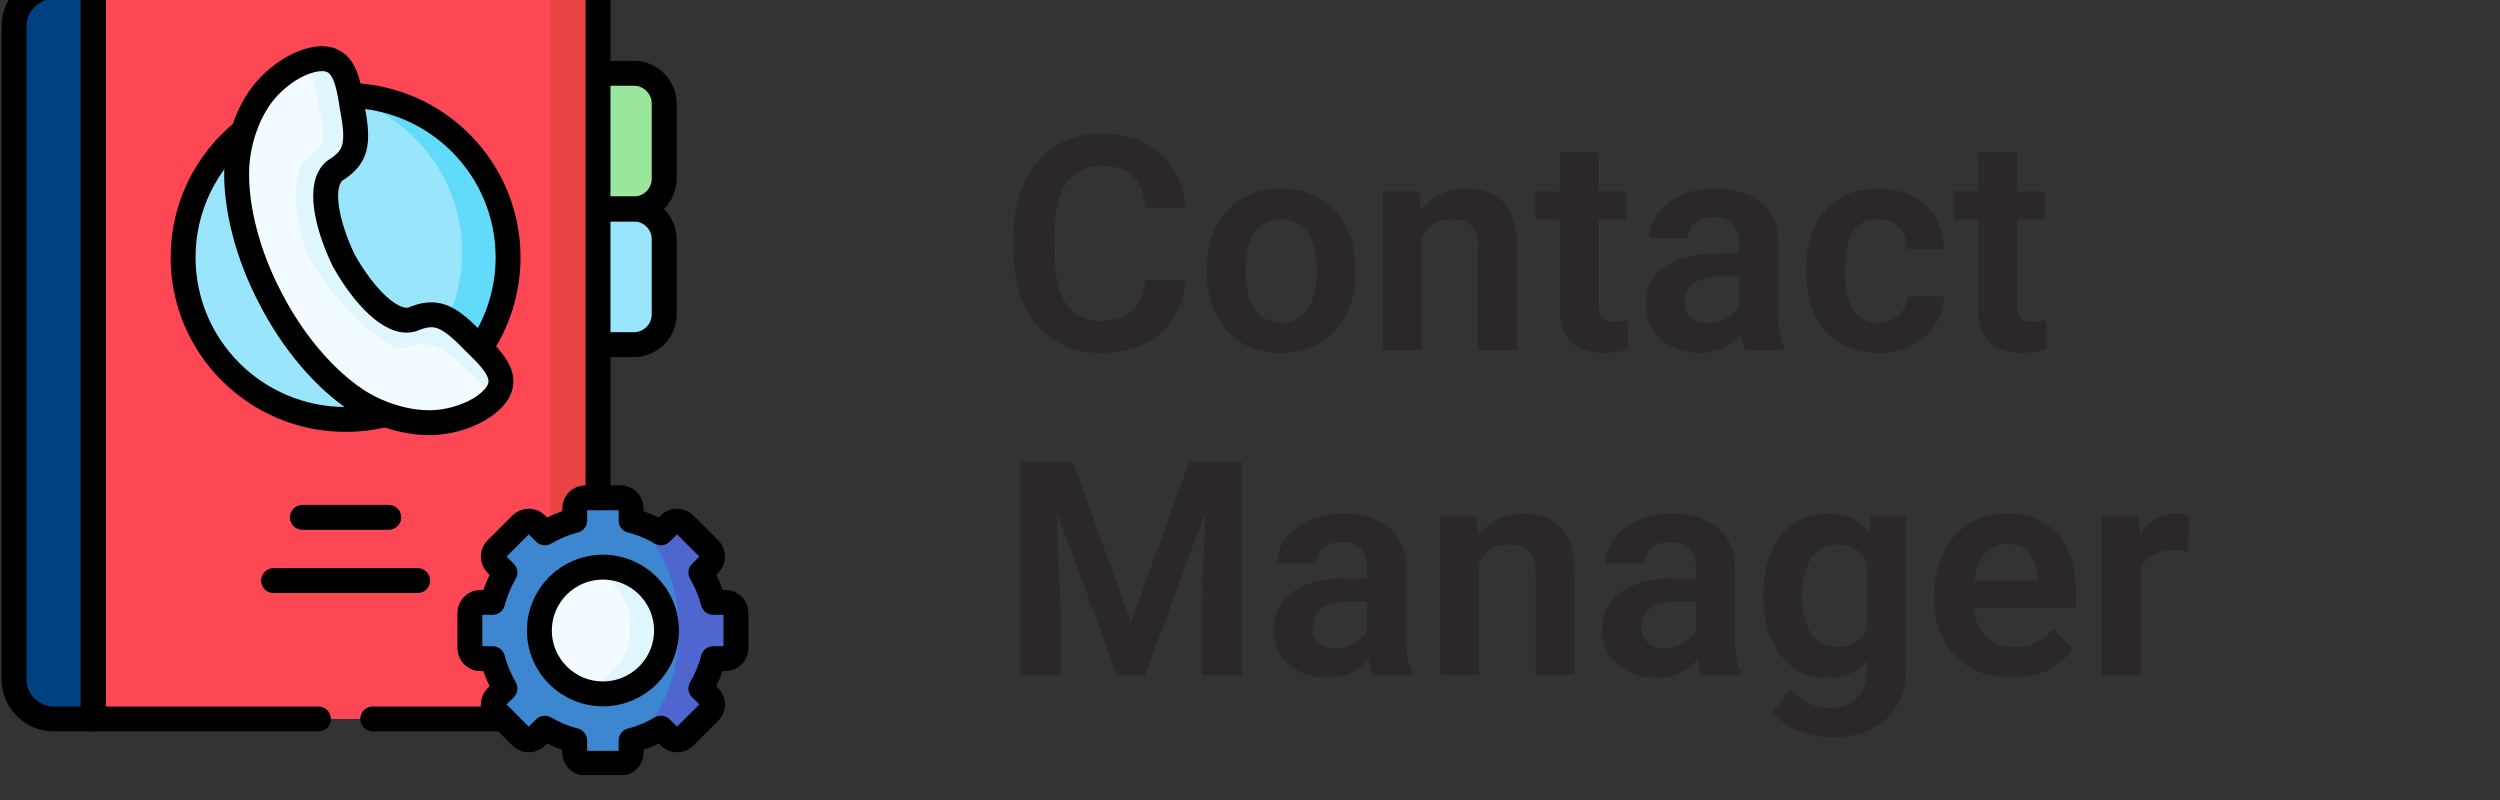 <svg width="100" height="32" viewBox="0 0 100 32" fill="none" xmlns="http://www.w3.org/2000/svg">
<rect x="0" y="0" width="100" height="32" fill="#333333" stroke="none"/>
<g clip-path="url(#clip0_17204_10110)">
<g clip-path="url(#clip1_17204_10110)">
<path fill-rule="evenodd" clip-rule="evenodd" d="M3.728 28.758L6.022 14.519L3.728 -0.533H2.145C1.275 -0.533 0.562 0.177 0.562 1.045V27.179C0.562 28.047 1.275 28.758 2.145 28.758L3.728 28.758Z" fill="#004281"/>
<path fill-rule="evenodd" clip-rule="evenodd" d="M22.799 8.359L24.063 9.167L25.353 8.359C26.019 8.359 26.566 7.815 26.566 7.149V4.142C26.566 3.476 26.019 2.932 25.353 2.932H22.799V8.359Z" fill="#9BE69D"/>
<path fill-rule="evenodd" clip-rule="evenodd" d="M25.353 8.359H22.799V13.787H25.353C26.019 13.787 26.566 13.241 26.566 12.577V9.569C26.566 8.904 26.019 8.359 25.353 8.359Z" fill="#99E6FC"/>
<path fill-rule="evenodd" clip-rule="evenodd" d="M23.921 -0.533H3.729V28.758H23.921V19.676V-0.533Z" fill="#FD4755"/>
<path fill-rule="evenodd" clip-rule="evenodd" d="M22.018 -0.533V22.451C22.323 22.293 22.648 22.168 22.989 22.081V21.595C22.989 21.363 23.179 21.174 23.412 21.174H23.92V13.787V8.359V2.932V-0.533H22.018Z" fill="#E94444"/>
<path fill-rule="evenodd" clip-rule="evenodd" d="M7.324 10.295C7.324 13.876 10.234 16.778 13.823 16.778C17.413 16.778 20.323 13.876 20.323 10.295C20.323 6.715 17.413 3.813 13.823 3.813C10.234 3.813 7.324 6.715 7.324 10.295Z" fill="#99E6FC"/>
<path d="M3.728 -0.533H2.145C1.275 -0.533 0.562 0.177 0.562 1.045V27.179C0.562 28.047 1.275 28.758 2.145 28.758H3.728L3.728 -0.533Z" stroke="black" stroke-width="0.996" stroke-miterlimit="10" stroke-linecap="round" stroke-linejoin="round"/>
<path d="M12.096 20.693H15.55" stroke="black" stroke-width="0.996" stroke-miterlimit="10" stroke-linecap="round" stroke-linejoin="round"/>
<path d="M10.943 23.223H16.706" stroke="black" stroke-width="0.996" stroke-miterlimit="10" stroke-linecap="round" stroke-linejoin="round"/>
<path fill-rule="evenodd" clip-rule="evenodd" d="M13.608 3.816C16.413 4.536 18.484 7.074 18.484 10.095C18.484 13.603 15.69 16.461 12.201 16.574C12.72 16.707 13.263 16.778 13.825 16.778C17.415 16.778 20.324 13.876 20.324 10.295C20.324 6.715 17.415 3.813 13.825 3.813C13.752 3.813 13.679 3.814 13.608 3.816Z" fill="#62DBFB"/>
<path d="M14.01 3.815C17.514 3.914 20.323 6.777 20.323 10.295C20.323 11.638 19.913 12.886 19.213 13.92" stroke="black" stroke-width="0.996" stroke-miterlimit="10" stroke-linecap="round" stroke-linejoin="round"/>
<path d="M9.737 5.254C8.265 6.443 7.324 8.259 7.324 10.295C7.324 13.876 10.234 16.777 13.824 16.777C14.374 16.777 14.909 16.709 15.42 16.58" stroke="black" stroke-width="0.996" stroke-miterlimit="10" stroke-linecap="round" stroke-linejoin="round"/>
<path fill-rule="evenodd" clip-rule="evenodd" d="M10.819 11.929C11.702 13.661 12.98 15.151 14.24 15.989C15.073 16.546 16.334 16.994 17.501 16.893C18.132 16.838 18.853 16.608 19.355 16.252C20.704 15.3 19.782 14.473 18.913 13.626C17.902 12.581 17.407 12.388 16.488 12.776C15.659 13.02 14.526 11.81 13.749 10.416C13.055 8.979 12.717 7.358 13.398 6.823C14.243 6.298 14.371 5.783 14.1 4.355C13.908 3.161 13.762 1.933 12.206 2.48C11.625 2.684 11.019 3.139 10.611 3.621C9.854 4.514 9.494 5.799 9.467 6.8C9.428 8.309 9.909 10.21 10.819 11.929Z" fill="#F2FBFF"/>
<path fill-rule="evenodd" clip-rule="evenodd" d="M12.777 4.355C12.949 5.299 13.132 5.783 12.285 6.307C11.606 6.842 11.732 8.979 12.427 10.416C13.203 11.81 15.391 14.161 16.223 13.915C17.139 13.528 17.825 13.911 18.837 14.956C19.253 15.362 19.493 15.575 19.677 15.988C20.532 15.144 19.701 14.393 18.914 13.626C17.903 12.581 17.407 12.388 16.489 12.776C15.66 13.02 14.526 11.81 13.75 10.416C13.056 8.979 12.718 7.358 13.398 6.823C14.244 6.298 14.372 5.783 14.1 4.355C13.908 3.161 13.762 1.933 12.207 2.48C12.175 2.491 12.144 2.503 12.112 2.516C12.555 2.845 12.658 3.607 12.777 4.355Z" fill="#DFF6FD"/>
<path d="M10.819 11.929C9.909 10.21 9.428 8.309 9.467 6.8C9.494 5.799 9.854 4.514 10.611 3.621C11.02 3.139 11.625 2.684 12.206 2.48C13.762 1.933 13.908 3.161 14.1 4.355C14.371 5.783 14.243 6.298 13.398 6.823C12.717 7.358 13.055 8.979 13.749 10.416C14.526 11.81 15.659 13.02 16.488 12.776C17.407 12.388 17.902 12.581 18.913 13.626C19.782 14.473 20.703 15.3 19.355 16.252C18.853 16.608 18.132 16.838 17.501 16.893C16.334 16.994 15.073 16.546 14.24 15.989C12.98 15.151 11.702 13.661 10.819 11.929Z" stroke="black" stroke-width="0.996" stroke-miterlimit="10" stroke-linecap="round" stroke-linejoin="round"/>
<path d="M24.139 2.932H25.354C26.02 2.932 26.567 3.476 26.567 4.142V7.149C26.567 7.815 26.02 8.359 25.354 8.359H24.139" stroke="black" stroke-width="0.996" stroke-miterlimit="10" stroke-linecap="round" stroke-linejoin="round"/>
<path d="M24.139 8.359H25.354C26.02 8.359 26.567 8.904 26.567 9.569V12.577C26.567 13.241 26.02 13.787 25.354 13.787H24.139" stroke="black" stroke-width="0.996" stroke-miterlimit="10" stroke-linecap="round" stroke-linejoin="round"/>
<path fill-rule="evenodd" clip-rule="evenodd" d="M26.438 21.313C26.07 21.095 25.671 20.927 25.244 20.819V20.333C25.244 20.101 25.055 19.912 24.823 19.912H23.411C23.179 19.912 22.989 20.101 22.989 20.333V20.819C22.564 20.927 22.163 21.095 21.795 21.313L21.451 20.969C21.285 20.805 21.017 20.805 20.852 20.969L19.854 21.965C19.69 22.128 19.69 22.397 19.854 22.56L20.198 22.904C19.982 23.271 19.813 23.671 19.704 24.095H19.218C18.985 24.095 18.795 24.284 18.795 24.516V25.925C18.795 26.157 18.985 26.346 19.218 26.346H19.704C19.813 26.77 19.982 27.17 20.198 27.537L19.854 27.881C19.69 28.044 19.69 28.313 19.854 28.476L20.852 29.471C21.017 29.636 21.285 29.636 21.451 29.471L21.795 29.128C22.163 29.346 22.564 29.514 22.989 29.622V30.108C22.989 30.34 23.179 30.529 23.411 30.529H24.823C25.055 30.529 25.244 30.34 25.244 30.108V29.622C25.671 29.514 26.07 29.346 26.438 29.128L26.783 29.471C26.948 29.636 27.216 29.636 27.381 29.471L28.38 28.476C28.543 28.313 28.543 28.044 28.38 27.881L28.035 27.537C28.253 27.17 28.421 26.77 28.529 26.346H29.017C29.248 26.346 29.438 26.157 29.438 25.925V24.516C29.438 24.284 29.248 24.095 29.017 24.095H28.529C28.421 23.671 28.253 23.271 28.035 22.904L28.38 22.56C28.543 22.397 28.543 22.128 28.38 21.965L27.381 20.969C27.216 20.805 26.948 20.805 26.783 20.969L26.438 21.313Z" fill="#3C87D0"/>
<path fill-rule="evenodd" clip-rule="evenodd" d="M21.576 25.22C21.576 26.621 22.715 27.755 24.118 27.755C25.521 27.755 26.66 26.621 26.66 25.22C26.66 23.82 25.521 22.686 24.118 22.686C22.715 22.686 21.576 23.82 21.576 25.22Z" fill="#F2FBFF"/>
<path fill-rule="evenodd" clip-rule="evenodd" d="M25.223 25.092C25.223 26.322 24.345 27.346 23.182 27.578C23.471 27.693 23.787 27.755 24.118 27.755C25.521 27.755 26.66 26.621 26.66 25.22C26.66 23.82 25.521 22.686 24.118 22.686C23.945 22.686 23.779 22.702 23.617 22.734C24.556 23.106 25.223 24.022 25.223 25.092Z" fill="#DFF6FD"/>
<path fill-rule="evenodd" clip-rule="evenodd" d="M25.568 20.914C26.559 22.05 27.165 23.561 27.165 25.22C27.165 26.88 26.559 28.391 25.568 29.526C25.874 29.424 26.165 29.289 26.439 29.128L26.783 29.471C26.948 29.636 27.217 29.636 27.382 29.471L28.38 28.476C28.544 28.313 28.544 28.044 28.38 27.881L28.036 27.537C28.254 27.17 28.421 26.77 28.529 26.346H29.018C29.249 26.346 29.439 26.157 29.439 25.924V24.516C29.439 24.284 29.249 24.095 29.018 24.095H28.529C28.421 23.671 28.254 23.271 28.036 22.904L28.38 22.56C28.544 22.397 28.544 22.128 28.38 21.965L27.382 20.969C27.217 20.805 26.948 20.805 26.783 20.969L26.439 21.313C26.165 21.15 25.874 21.017 25.568 20.914Z" fill="#4F66D0"/>
<path d="M24.118 27.755C22.715 27.755 21.576 26.621 21.576 25.22C21.576 23.82 22.715 22.686 24.118 22.686C25.521 22.686 26.66 23.82 26.66 25.22C26.66 26.621 25.521 27.755 24.118 27.755Z" stroke="black" stroke-width="0.996" stroke-miterlimit="10" stroke-linecap="round" stroke-linejoin="round"/>
<path d="M20.137 28.758H14.908M12.738 28.758H3.729V-0.533H12.738M14.908 -0.533H23.921V19.912" stroke="black" stroke-width="0.996" stroke-miterlimit="10" stroke-linecap="round" stroke-linejoin="round"/>
<path d="M26.438 21.313C26.07 21.095 25.671 20.927 25.244 20.819V20.333C25.244 20.101 25.055 19.912 24.823 19.912H23.411C23.179 19.912 22.989 20.101 22.989 20.333V20.819C22.564 20.927 22.163 21.095 21.795 21.313L21.451 20.969C21.285 20.805 21.017 20.805 20.852 20.969L19.854 21.965C19.69 22.128 19.69 22.397 19.854 22.56L20.198 22.904C19.982 23.271 19.813 23.671 19.704 24.095H19.218C18.985 24.095 18.795 24.284 18.795 24.516V25.925C18.795 26.157 18.985 26.346 19.218 26.346H19.704C19.813 26.77 19.982 27.17 20.198 27.537L19.854 27.881C19.69 28.044 19.69 28.313 19.854 28.476L20.852 29.471C21.017 29.636 21.285 29.636 21.451 29.471L21.795 29.128C22.163 29.346 22.564 29.514 22.989 29.622V30.108C22.989 30.34 23.179 30.529 23.411 30.529H24.823C25.055 30.529 25.244 30.34 25.244 30.108V29.622C25.671 29.514 26.07 29.346 26.438 29.128L26.783 29.471C26.948 29.636 27.216 29.636 27.381 29.471L28.38 28.476C28.543 28.313 28.543 28.044 28.38 27.881L28.035 27.537C28.253 27.17 28.421 26.77 28.529 26.346H29.017C29.248 26.346 29.438 26.157 29.438 25.925V24.516C29.438 24.284 29.248 24.095 29.017 24.095H28.529C28.421 23.671 28.253 23.271 28.035 22.904L28.38 22.56C28.543 22.397 28.543 22.128 28.38 21.965L27.381 20.969C27.216 20.805 26.948 20.805 26.783 20.969L26.438 21.313Z" stroke="black" stroke-width="0.996" stroke-miterlimit="10" stroke-linecap="round" stroke-linejoin="round"/>
</g>
</g>
<path d="M45.807 11.193H47.418C47.375 11.764 47.217 12.27 46.943 12.711C46.67 13.148 46.289 13.492 45.801 13.742C45.312 13.992 44.721 14.117 44.025 14.117C43.49 14.117 43.008 14.023 42.578 13.836C42.152 13.645 41.787 13.373 41.482 13.021C41.182 12.666 40.951 12.24 40.791 11.744C40.631 11.244 40.551 10.684 40.551 10.062V9.412C40.551 8.791 40.633 8.23 40.797 7.73C40.961 7.23 41.195 6.805 41.5 6.453C41.809 6.098 42.178 5.824 42.607 5.633C43.041 5.441 43.525 5.346 44.06 5.346C44.756 5.346 45.344 5.475 45.824 5.732C46.305 5.986 46.678 6.336 46.943 6.781C47.209 7.227 47.369 7.738 47.424 8.316H45.812C45.781 7.957 45.703 7.652 45.578 7.402C45.457 7.152 45.273 6.963 45.027 6.834C44.785 6.701 44.463 6.635 44.06 6.635C43.748 6.635 43.473 6.693 43.234 6.811C43 6.928 42.805 7.104 42.648 7.338C42.492 7.568 42.375 7.857 42.297 8.205C42.219 8.549 42.18 8.947 42.18 9.4V10.062C42.18 10.496 42.215 10.885 42.285 11.229C42.355 11.572 42.465 11.863 42.613 12.102C42.762 12.34 42.953 12.521 43.188 12.646C43.422 12.771 43.701 12.834 44.025 12.834C44.42 12.834 44.74 12.771 44.986 12.646C45.236 12.521 45.426 12.338 45.555 12.096C45.688 11.854 45.772 11.553 45.807 11.193ZM48.273 10.895V10.771C48.273 10.307 48.34 9.879 48.473 9.488C48.605 9.094 48.799 8.752 49.053 8.463C49.307 8.174 49.617 7.949 49.984 7.789C50.352 7.625 50.77 7.543 51.238 7.543C51.715 7.543 52.137 7.625 52.504 7.789C52.875 7.949 53.188 8.174 53.441 8.463C53.695 8.752 53.889 9.094 54.022 9.488C54.154 9.879 54.221 10.307 54.221 10.771V10.895C54.221 11.355 54.154 11.783 54.022 12.178C53.889 12.568 53.695 12.91 53.441 13.203C53.188 13.492 52.877 13.717 52.51 13.877C52.143 14.037 51.723 14.117 51.25 14.117C50.781 14.117 50.361 14.037 49.99 13.877C49.619 13.717 49.307 13.492 49.053 13.203C48.799 12.91 48.605 12.568 48.473 12.178C48.34 11.783 48.273 11.355 48.273 10.895ZM49.82 10.771V10.895C49.82 11.172 49.848 11.432 49.902 11.674C49.957 11.916 50.041 12.129 50.154 12.312C50.268 12.496 50.414 12.641 50.594 12.746C50.777 12.848 50.996 12.898 51.25 12.898C51.5 12.898 51.715 12.848 51.895 12.746C52.074 12.641 52.221 12.496 52.334 12.312C52.451 12.129 52.537 11.916 52.592 11.674C52.647 11.432 52.674 11.172 52.674 10.895V10.771C52.674 10.498 52.647 10.242 52.592 10.004C52.537 9.762 52.451 9.549 52.334 9.365C52.221 9.178 52.072 9.031 51.889 8.926C51.709 8.816 51.492 8.762 51.238 8.762C50.988 8.762 50.773 8.816 50.594 8.926C50.414 9.031 50.268 9.178 50.154 9.365C50.041 9.549 49.957 9.762 49.902 10.004C49.848 10.242 49.82 10.498 49.82 10.771ZM56.863 9.014V14H55.316V7.66H56.77L56.863 9.014ZM56.617 10.602H56.16C56.164 10.141 56.227 9.723 56.348 9.348C56.469 8.973 56.639 8.65 56.857 8.381C57.08 8.111 57.344 7.904 57.648 7.76C57.953 7.615 58.293 7.543 58.668 7.543C58.973 7.543 59.248 7.586 59.494 7.672C59.74 7.758 59.951 7.895 60.127 8.082C60.307 8.27 60.443 8.516 60.537 8.82C60.635 9.121 60.684 9.492 60.684 9.934V14H59.125V9.922C59.125 9.633 59.082 9.404 58.996 9.236C58.914 9.068 58.793 8.949 58.633 8.879C58.477 8.809 58.283 8.773 58.053 8.773C57.815 8.773 57.605 8.822 57.426 8.92C57.25 9.014 57.102 9.145 56.98 9.312C56.863 9.48 56.773 9.674 56.711 9.893C56.648 10.111 56.617 10.348 56.617 10.602ZM65.049 7.66V8.773H61.416V7.66H65.049ZM62.389 6.102H63.941V12.172C63.941 12.359 63.967 12.504 64.018 12.605C64.068 12.707 64.144 12.775 64.246 12.81C64.348 12.846 64.469 12.863 64.609 12.863C64.711 12.863 64.805 12.857 64.891 12.846C64.977 12.834 65.049 12.822 65.107 12.81L65.113 13.971C64.984 14.014 64.838 14.049 64.674 14.076C64.514 14.104 64.332 14.117 64.129 14.117C63.781 14.117 63.477 14.059 63.215 13.941C62.953 13.82 62.75 13.627 62.605 13.361C62.461 13.092 62.389 12.736 62.389 12.295V6.102ZM69.572 12.652V9.729C69.572 9.514 69.535 9.328 69.461 9.172C69.387 9.016 69.273 8.895 69.121 8.809C68.969 8.723 68.775 8.68 68.541 8.68C68.334 8.68 68.152 8.715 67.996 8.785C67.844 8.855 67.727 8.955 67.644 9.084C67.562 9.209 67.522 9.354 67.522 9.518H65.969C65.969 9.256 66.031 9.008 66.156 8.773C66.281 8.535 66.459 8.324 66.689 8.141C66.924 7.953 67.203 7.807 67.527 7.701C67.856 7.596 68.223 7.543 68.629 7.543C69.109 7.543 69.537 7.625 69.912 7.789C70.291 7.949 70.588 8.191 70.803 8.516C71.022 8.84 71.131 9.248 71.131 9.74V12.506C71.131 12.822 71.15 13.094 71.189 13.32C71.232 13.543 71.295 13.736 71.377 13.9V14H69.801C69.727 13.84 69.67 13.637 69.631 13.391C69.592 13.141 69.572 12.895 69.572 12.652ZM69.789 10.139L69.801 11.059H68.822C68.58 11.059 68.367 11.084 68.184 11.135C68 11.182 67.85 11.252 67.732 11.346C67.615 11.435 67.527 11.545 67.469 11.674C67.41 11.799 67.381 11.941 67.381 12.102C67.381 12.258 67.416 12.398 67.486 12.523C67.561 12.648 67.666 12.748 67.803 12.822C67.943 12.893 68.107 12.928 68.295 12.928C68.568 12.928 68.807 12.873 69.01 12.764C69.213 12.65 69.371 12.514 69.484 12.354C69.598 12.193 69.658 12.041 69.666 11.896L70.111 12.565C70.057 12.725 69.975 12.895 69.865 13.074C69.756 13.254 69.615 13.422 69.443 13.578C69.272 13.734 69.064 13.863 68.822 13.965C68.58 14.066 68.299 14.117 67.978 14.117C67.568 14.117 67.201 14.035 66.877 13.871C66.553 13.707 66.297 13.482 66.109 13.197C65.922 12.912 65.828 12.588 65.828 12.225C65.828 11.889 65.891 11.592 66.016 11.334C66.141 11.076 66.326 10.859 66.572 10.684C66.818 10.504 67.123 10.369 67.486 10.279C67.853 10.185 68.273 10.139 68.746 10.139H69.789ZM75.127 12.898C75.346 12.898 75.541 12.855 75.713 12.77C75.885 12.684 76.022 12.562 76.123 12.406C76.228 12.25 76.285 12.068 76.293 11.861H77.752C77.744 12.291 77.623 12.676 77.389 13.016C77.154 13.355 76.842 13.625 76.451 13.824C76.064 14.02 75.631 14.117 75.15 14.117C74.662 14.117 74.236 14.035 73.873 13.871C73.51 13.707 73.207 13.479 72.965 13.185C72.727 12.893 72.547 12.553 72.426 12.166C72.309 11.779 72.25 11.365 72.25 10.924V10.736C72.25 10.295 72.309 9.881 72.426 9.494C72.547 9.107 72.727 8.768 72.965 8.475C73.207 8.182 73.51 7.953 73.873 7.789C74.236 7.625 74.66 7.543 75.144 7.543C75.656 7.543 76.106 7.643 76.492 7.842C76.883 8.041 77.188 8.322 77.406 8.686C77.629 9.049 77.744 9.477 77.752 9.969H76.293C76.285 9.742 76.234 9.539 76.141 9.359C76.047 9.18 75.914 9.035 75.742 8.926C75.57 8.816 75.361 8.762 75.115 8.762C74.853 8.762 74.635 8.816 74.459 8.926C74.287 9.035 74.152 9.186 74.055 9.377C73.961 9.564 73.894 9.775 73.856 10.01C73.82 10.24 73.803 10.482 73.803 10.736V10.924C73.803 11.182 73.82 11.428 73.856 11.662C73.894 11.896 73.961 12.107 74.055 12.295C74.152 12.479 74.287 12.625 74.459 12.734C74.635 12.844 74.857 12.898 75.127 12.898ZM81.783 7.66V8.773H78.15V7.66H81.783ZM79.123 6.102H80.676V12.172C80.676 12.359 80.701 12.504 80.752 12.605C80.803 12.707 80.879 12.775 80.981 12.81C81.082 12.846 81.203 12.863 81.344 12.863C81.445 12.863 81.539 12.857 81.625 12.846C81.711 12.834 81.783 12.822 81.842 12.81L81.848 13.971C81.719 14.014 81.572 14.049 81.408 14.076C81.248 14.104 81.066 14.117 80.863 14.117C80.516 14.117 80.211 14.059 79.949 13.941C79.688 13.82 79.484 13.627 79.34 13.361C79.195 13.092 79.123 12.736 79.123 12.295V6.102ZM41.518 18.469H42.912L45.244 24.891L47.57 18.469H48.971L45.801 27H44.682L41.518 18.469ZM40.815 18.469H42.18L42.426 24.369V27H40.815V18.469ZM48.303 18.469H49.674V27H48.062V24.369L48.303 18.469ZM54.69 25.652V22.729C54.69 22.514 54.652 22.328 54.578 22.172C54.504 22.016 54.391 21.895 54.238 21.809C54.086 21.723 53.893 21.68 53.658 21.68C53.451 21.68 53.27 21.715 53.113 21.785C52.961 21.855 52.844 21.955 52.762 22.084C52.68 22.209 52.639 22.354 52.639 22.518H51.086C51.086 22.256 51.148 22.008 51.273 21.773C51.398 21.535 51.576 21.324 51.807 21.141C52.041 20.953 52.32 20.807 52.645 20.701C52.973 20.596 53.34 20.543 53.746 20.543C54.227 20.543 54.654 20.625 55.029 20.789C55.408 20.949 55.705 21.191 55.92 21.516C56.139 21.84 56.248 22.248 56.248 22.74V25.506C56.248 25.822 56.268 26.094 56.307 26.32C56.35 26.543 56.412 26.736 56.494 26.9V27H54.918C54.844 26.84 54.787 26.637 54.748 26.391C54.709 26.141 54.69 25.895 54.69 25.652ZM54.906 23.139L54.918 24.059H53.94C53.697 24.059 53.484 24.084 53.301 24.135C53.117 24.182 52.967 24.252 52.85 24.346C52.732 24.436 52.645 24.545 52.586 24.674C52.527 24.799 52.498 24.941 52.498 25.102C52.498 25.258 52.533 25.398 52.603 25.523C52.678 25.648 52.783 25.748 52.92 25.822C53.06 25.893 53.225 25.928 53.412 25.928C53.685 25.928 53.924 25.873 54.127 25.764C54.33 25.65 54.488 25.514 54.602 25.354C54.715 25.193 54.775 25.041 54.783 24.896L55.228 25.564C55.174 25.725 55.092 25.895 54.982 26.074C54.873 26.254 54.732 26.422 54.56 26.578C54.389 26.734 54.182 26.863 53.94 26.965C53.697 27.066 53.416 27.117 53.096 27.117C52.685 27.117 52.318 27.035 51.994 26.871C51.67 26.707 51.414 26.482 51.227 26.197C51.039 25.912 50.945 25.588 50.945 25.225C50.945 24.889 51.008 24.592 51.133 24.334C51.258 24.076 51.443 23.859 51.69 23.684C51.935 23.504 52.24 23.369 52.603 23.279C52.971 23.186 53.391 23.139 53.863 23.139H54.906ZM59.16 22.014V27H57.613V20.66H59.066L59.16 22.014ZM58.914 23.602H58.457C58.461 23.141 58.523 22.723 58.645 22.348C58.766 21.973 58.935 21.65 59.154 21.381C59.377 21.111 59.641 20.904 59.945 20.76C60.25 20.615 60.59 20.543 60.965 20.543C61.27 20.543 61.545 20.586 61.791 20.672C62.037 20.758 62.248 20.895 62.424 21.082C62.603 21.27 62.74 21.516 62.834 21.82C62.932 22.121 62.98 22.492 62.98 22.934V27H61.422V22.922C61.422 22.633 61.379 22.404 61.293 22.236C61.211 22.068 61.09 21.949 60.93 21.879C60.773 21.809 60.58 21.773 60.35 21.773C60.111 21.773 59.902 21.822 59.723 21.92C59.547 22.014 59.398 22.145 59.277 22.312C59.16 22.48 59.07 22.674 59.008 22.893C58.945 23.111 58.914 23.348 58.914 23.602ZM67.838 25.652V22.729C67.838 22.514 67.801 22.328 67.727 22.172C67.652 22.016 67.539 21.895 67.387 21.809C67.234 21.723 67.041 21.68 66.807 21.68C66.6 21.68 66.418 21.715 66.262 21.785C66.109 21.855 65.992 21.955 65.91 22.084C65.828 22.209 65.787 22.354 65.787 22.518H64.234C64.234 22.256 64.297 22.008 64.422 21.773C64.547 21.535 64.725 21.324 64.955 21.141C65.189 20.953 65.469 20.807 65.793 20.701C66.121 20.596 66.488 20.543 66.894 20.543C67.375 20.543 67.803 20.625 68.178 20.789C68.557 20.949 68.853 21.191 69.068 21.516C69.287 21.84 69.397 22.248 69.397 22.74V25.506C69.397 25.822 69.416 26.094 69.455 26.32C69.498 26.543 69.561 26.736 69.643 26.9V27H68.066C67.992 26.84 67.936 26.637 67.897 26.391C67.857 26.141 67.838 25.895 67.838 25.652ZM68.055 23.139L68.066 24.059H67.088C66.846 24.059 66.633 24.084 66.449 24.135C66.266 24.182 66.115 24.252 65.998 24.346C65.881 24.436 65.793 24.545 65.734 24.674C65.676 24.799 65.647 24.941 65.647 25.102C65.647 25.258 65.682 25.398 65.752 25.523C65.826 25.648 65.932 25.748 66.068 25.822C66.209 25.893 66.373 25.928 66.561 25.928C66.834 25.928 67.072 25.873 67.275 25.764C67.478 25.65 67.637 25.514 67.75 25.354C67.863 25.193 67.924 25.041 67.932 24.896L68.377 25.564C68.322 25.725 68.24 25.895 68.131 26.074C68.022 26.254 67.881 26.422 67.709 26.578C67.537 26.734 67.33 26.863 67.088 26.965C66.846 27.066 66.564 27.117 66.244 27.117C65.834 27.117 65.467 27.035 65.143 26.871C64.818 26.707 64.562 26.482 64.375 26.197C64.188 25.912 64.094 25.588 64.094 25.225C64.094 24.889 64.156 24.592 64.281 24.334C64.406 24.076 64.592 23.859 64.838 23.684C65.084 23.504 65.389 23.369 65.752 23.279C66.119 23.186 66.539 23.139 67.012 23.139H68.055ZM74.822 20.66H76.228V26.807C76.228 27.381 76.103 27.867 75.853 28.266C75.607 28.668 75.262 28.973 74.816 29.18C74.371 29.391 73.853 29.496 73.264 29.496C73.01 29.496 72.734 29.461 72.438 29.391C72.144 29.32 71.861 29.209 71.588 29.057C71.318 28.908 71.094 28.715 70.914 28.477L71.611 27.562C71.822 27.809 72.061 27.994 72.326 28.119C72.592 28.248 72.879 28.312 73.188 28.312C73.5 28.312 73.766 28.254 73.984 28.137C74.207 28.023 74.377 27.855 74.494 27.633C74.615 27.414 74.676 27.145 74.676 26.824V22.107L74.822 20.66ZM70.539 23.906V23.783C70.539 23.299 70.598 22.859 70.715 22.465C70.832 22.066 71 21.725 71.219 21.439C71.441 21.154 71.709 20.934 72.022 20.777C72.338 20.621 72.693 20.543 73.088 20.543C73.506 20.543 73.857 20.619 74.143 20.771C74.432 20.924 74.67 21.141 74.857 21.422C75.049 21.703 75.197 22.037 75.303 22.424C75.412 22.807 75.496 23.229 75.555 23.689V24.023C75.5 24.473 75.412 24.885 75.291 25.26C75.174 25.635 75.018 25.963 74.822 26.244C74.627 26.521 74.385 26.736 74.096 26.889C73.807 27.041 73.467 27.117 73.076 27.117C72.686 27.117 72.334 27.037 72.022 26.877C71.709 26.717 71.441 26.492 71.219 26.203C71 25.914 70.832 25.574 70.715 25.184C70.598 24.793 70.539 24.367 70.539 23.906ZM72.086 23.783V23.906C72.086 24.18 72.113 24.436 72.168 24.674C72.223 24.912 72.307 25.123 72.42 25.307C72.533 25.486 72.676 25.627 72.848 25.729C73.019 25.83 73.225 25.881 73.463 25.881C73.783 25.881 74.045 25.814 74.248 25.682C74.455 25.545 74.611 25.359 74.717 25.125C74.826 24.887 74.897 24.619 74.928 24.322V23.402C74.908 23.168 74.865 22.951 74.799 22.752C74.736 22.553 74.648 22.381 74.535 22.236C74.422 22.092 74.277 21.979 74.102 21.896C73.926 21.814 73.717 21.773 73.475 21.773C73.24 21.773 73.035 21.826 72.859 21.932C72.684 22.033 72.539 22.176 72.426 22.359C72.312 22.543 72.227 22.756 72.168 22.998C72.113 23.24 72.086 23.502 72.086 23.783ZM80.471 27.117C79.99 27.117 79.559 27.039 79.176 26.883C78.793 26.727 78.467 26.51 78.197 26.232C77.932 25.951 77.727 25.625 77.582 25.254C77.441 24.879 77.371 24.477 77.371 24.047V23.812C77.371 23.324 77.441 22.881 77.582 22.482C77.723 22.08 77.922 21.734 78.18 21.445C78.438 21.156 78.746 20.934 79.106 20.777C79.465 20.621 79.861 20.543 80.295 20.543C80.744 20.543 81.141 20.619 81.484 20.771C81.828 20.92 82.115 21.131 82.346 21.404C82.576 21.678 82.75 22.006 82.867 22.389C82.984 22.768 83.043 23.188 83.043 23.648V24.299H78.074V23.232H81.519V23.115C81.512 22.869 81.465 22.645 81.379 22.441C81.293 22.234 81.16 22.07 80.981 21.949C80.801 21.824 80.568 21.762 80.283 21.762C80.053 21.762 79.852 21.812 79.68 21.914C79.512 22.012 79.371 22.152 79.258 22.336C79.148 22.516 79.066 22.73 79.012 22.98C78.957 23.23 78.93 23.508 78.93 23.812V24.047C78.93 24.312 78.965 24.559 79.035 24.785C79.109 25.012 79.217 25.209 79.357 25.377C79.502 25.541 79.674 25.67 79.873 25.764C80.076 25.854 80.307 25.898 80.564 25.898C80.889 25.898 81.182 25.836 81.443 25.711C81.709 25.582 81.939 25.393 82.135 25.143L82.914 25.951C82.781 26.146 82.602 26.334 82.375 26.514C82.152 26.693 81.883 26.84 81.566 26.953C81.25 27.062 80.885 27.117 80.471 27.117ZM85.627 21.955V27H84.08V20.66H85.545L85.627 21.955ZM87.555 20.619L87.531 22.061C87.445 22.045 87.348 22.033 87.238 22.025C87.133 22.018 87.033 22.014 86.939 22.014C86.701 22.014 86.492 22.047 86.312 22.113C86.133 22.176 85.982 22.268 85.861 22.389C85.744 22.51 85.654 22.658 85.592 22.834C85.529 23.006 85.494 23.201 85.486 23.42L85.152 23.379C85.152 22.977 85.193 22.604 85.275 22.26C85.357 21.916 85.477 21.615 85.633 21.357C85.789 21.1 85.984 20.9 86.219 20.76C86.457 20.615 86.731 20.543 87.039 20.543C87.125 20.543 87.217 20.551 87.314 20.566C87.416 20.578 87.496 20.596 87.555 20.619Z" fill="#2C272A"/>
<defs>
<clipPath id="clip0_17204_10110">
<rect width="32" height="32" fill="white"/>
</clipPath>
<clipPath id="clip1_17204_10110">
<rect width="32" height="32" fill="white" transform="translate(-1 -1)"/>
</clipPath>
</defs>
</svg>
